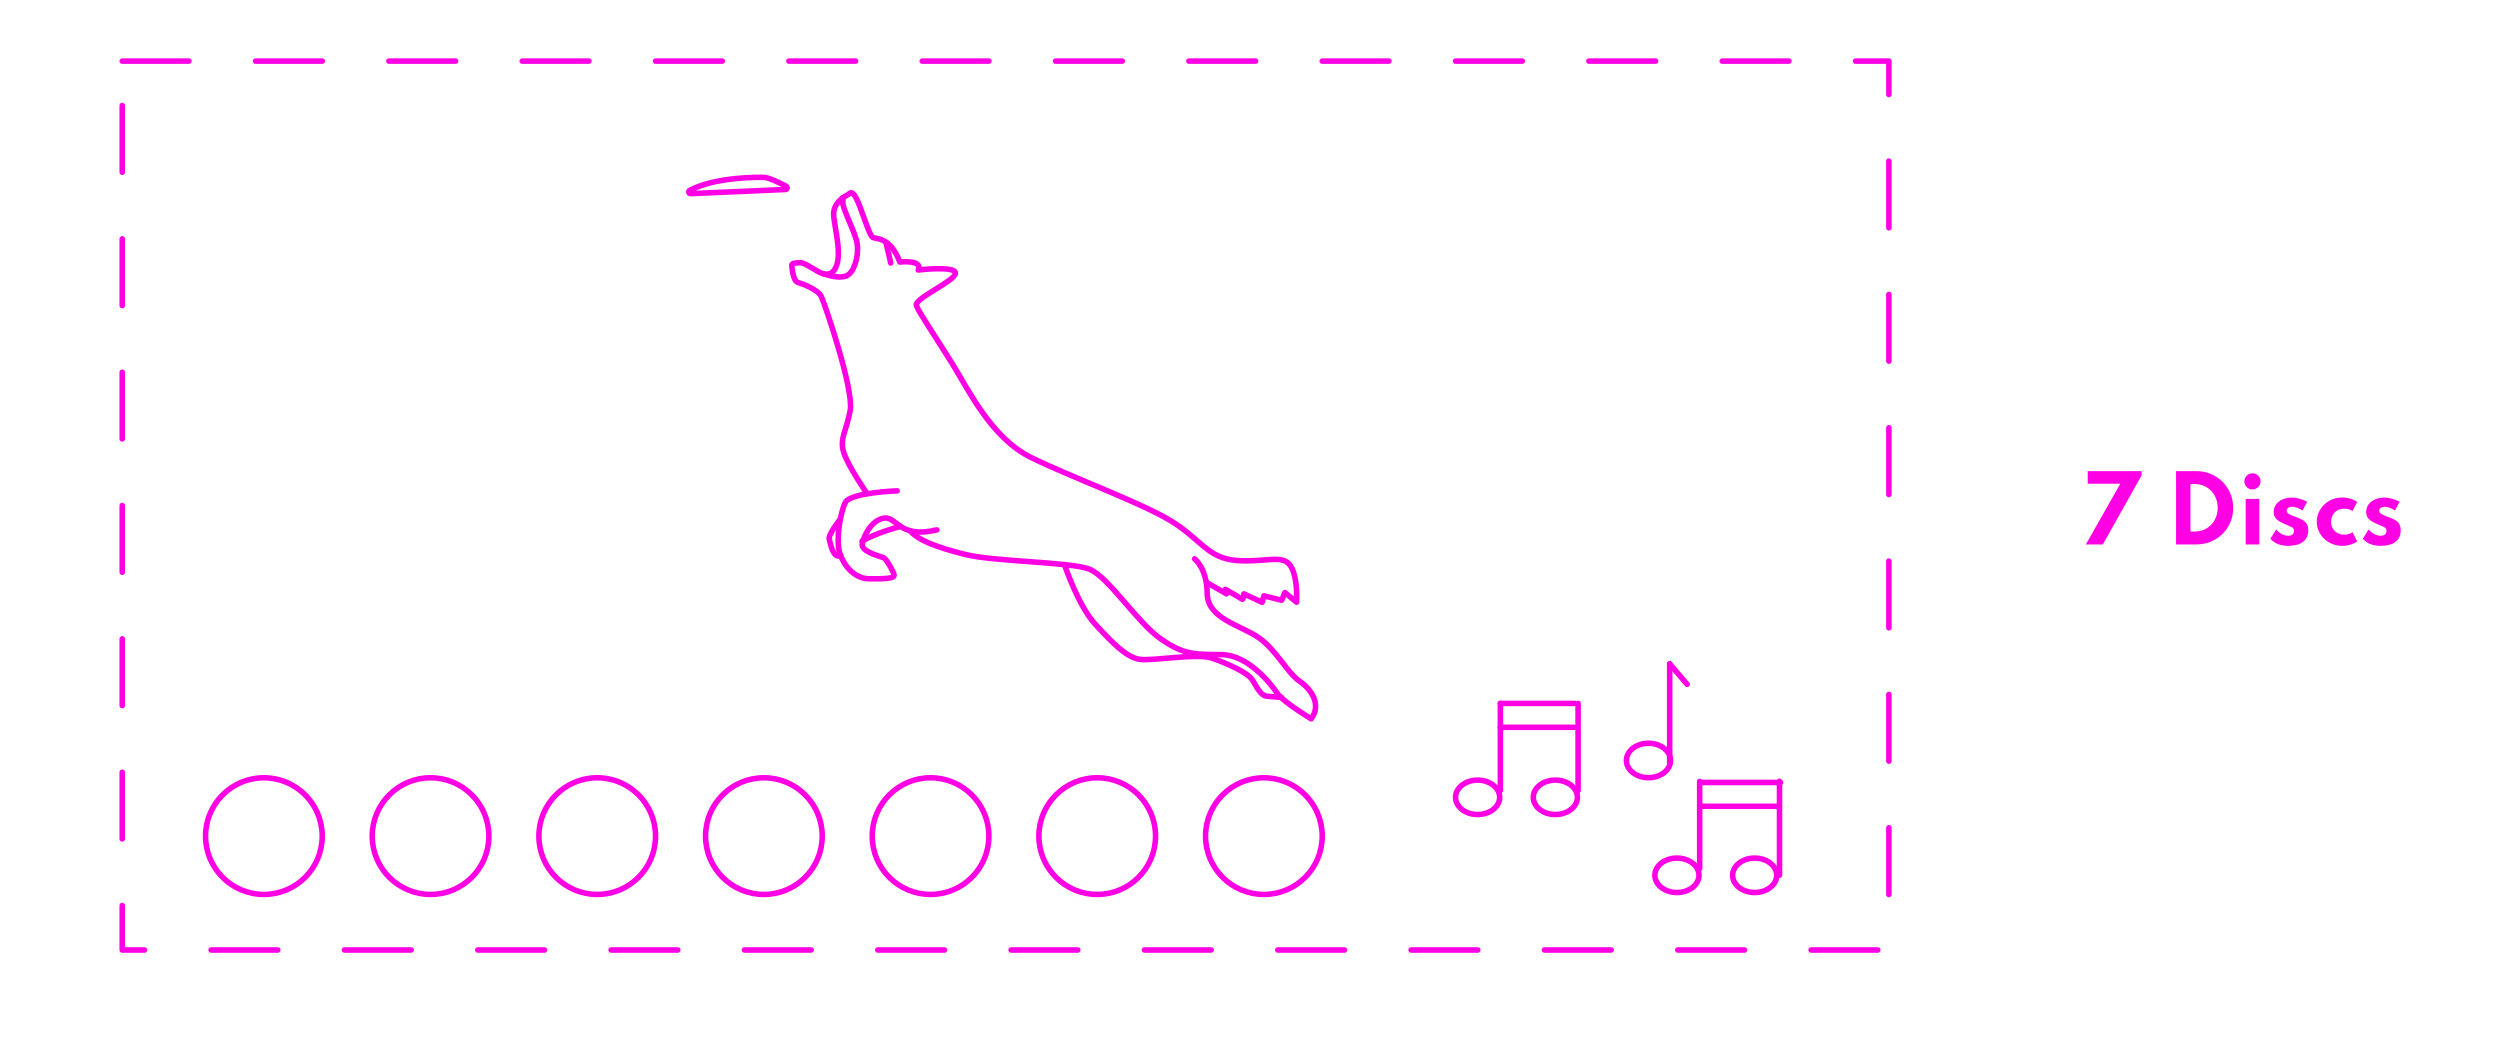 <svg xmlns="http://www.w3.org/2000/svg" width="450" height="189" viewBox="0 0 450 189" fill="none"><g clip-path="url(#clip0_1126_10138)"><rect x="22" y="11" width="318" height="160" stroke="#FF00E5" stroke-linecap="round" stroke-linejoin="round" stroke-dasharray="12 12"></rect><path d="M375.455 97.999H378.511L385.487 85.567V84.799H375.791V87.071H381.655L375.455 97.999ZM391.691 97.999H395.315C396.253 97.999 397.125 97.834 397.931 97.503C398.741 97.167 399.448 96.701 400.051 96.103C400.659 95.506 401.131 94.807 401.467 94.007C401.803 93.207 401.971 92.343 401.971 91.415C401.971 90.487 401.8 89.623 401.459 88.823C401.123 88.018 400.651 87.314 400.043 86.711C399.44 86.109 398.736 85.639 397.931 85.303C397.125 84.967 396.253 84.799 395.315 84.799H391.691V97.999ZM394.283 95.679V87.119H395.027C395.827 87.119 396.539 87.306 397.163 87.679C397.792 88.053 398.285 88.562 398.643 89.207C399.005 89.853 399.187 90.586 399.187 91.407C399.187 92.223 399.005 92.954 398.643 93.599C398.285 94.245 397.792 94.754 397.163 95.127C396.539 95.495 395.827 95.679 395.027 95.679H394.283ZM405.453 88.103C405.853 88.103 406.195 87.959 406.477 87.671C406.76 87.383 406.901 87.039 406.901 86.639C406.901 86.239 406.76 85.898 406.477 85.615C406.195 85.333 405.853 85.191 405.453 85.191C405.048 85.191 404.701 85.333 404.413 85.615C404.131 85.898 403.989 86.239 403.989 86.639C403.989 87.045 404.131 87.391 404.413 87.679C404.701 87.962 405.048 88.103 405.453 88.103ZM404.221 97.999H406.677V89.807H404.221V97.999ZM411.893 98.255C413.024 98.255 413.904 98.015 414.533 97.535C415.168 97.05 415.485 96.362 415.485 95.471C415.485 94.986 415.394 94.599 415.213 94.311C415.032 94.018 414.781 93.781 414.461 93.599C414.146 93.418 413.784 93.253 413.373 93.103C413.122 93.013 412.858 92.914 412.581 92.807C412.309 92.695 412.077 92.567 411.885 92.423C411.698 92.279 411.605 92.114 411.605 91.927C411.605 91.725 411.696 91.557 411.877 91.423C412.058 91.29 412.301 91.223 412.605 91.223C413.144 91.223 413.76 91.445 414.453 91.887L415.293 90.311C414.28 89.815 413.378 89.567 412.589 89.567C411.938 89.567 411.362 89.677 410.861 89.895C410.365 90.114 409.976 90.418 409.693 90.807C409.41 91.191 409.269 91.637 409.269 92.143C409.269 92.565 409.362 92.911 409.549 93.183C409.741 93.45 409.989 93.671 410.293 93.847C410.597 94.023 410.914 94.181 411.245 94.319C411.821 94.559 412.245 94.749 412.517 94.887C412.789 95.021 412.925 95.245 412.925 95.559C412.925 95.842 412.829 96.061 412.637 96.215C412.45 96.365 412.202 96.439 411.893 96.439C411.136 96.439 410.405 96.066 409.701 95.319L408.669 96.967C409.405 97.826 410.48 98.255 411.893 98.255ZM421.593 98.255C422.131 98.255 422.638 98.178 423.113 98.023C423.587 97.874 423.979 97.685 424.289 97.455L423.449 95.799C423.07 96.093 422.579 96.239 421.977 96.239C421.502 96.239 421.083 96.135 420.72 95.927C420.363 95.719 420.086 95.439 419.889 95.087C419.691 94.73 419.593 94.335 419.593 93.903C419.593 93.509 419.683 93.133 419.865 92.775C420.051 92.418 420.321 92.127 420.673 91.903C421.025 91.679 421.454 91.567 421.961 91.567C422.563 91.567 423.059 91.714 423.449 92.007L424.289 90.351C423.99 90.117 423.595 89.925 423.105 89.775C422.619 89.626 422.113 89.551 421.585 89.551C420.929 89.551 420.323 89.669 419.769 89.903C419.214 90.138 418.731 90.458 418.321 90.863C417.91 91.269 417.59 91.733 417.361 92.255C417.131 92.778 417.017 93.33 417.017 93.911C417.017 94.519 417.137 95.087 417.377 95.615C417.617 96.138 417.947 96.597 418.368 96.991C418.79 97.386 419.275 97.695 419.825 97.919C420.379 98.143 420.969 98.255 421.593 98.255ZM428.534 98.255C429.664 98.255 430.544 98.015 431.174 97.535C431.808 97.05 432.126 96.362 432.126 95.471C432.126 94.986 432.035 94.599 431.854 94.311C431.672 94.018 431.422 93.781 431.102 93.599C430.787 93.418 430.424 93.253 430.014 93.103C429.763 93.013 429.499 92.914 429.222 92.807C428.95 92.695 428.718 92.567 428.526 92.423C428.339 92.279 428.246 92.114 428.246 91.927C428.246 91.725 428.336 91.557 428.518 91.423C428.699 91.29 428.942 91.223 429.246 91.223C429.784 91.223 430.4 91.445 431.094 91.887L431.934 90.311C430.92 89.815 430.019 89.567 429.23 89.567C428.579 89.567 428.003 89.677 427.502 89.895C427.006 90.114 426.616 90.418 426.334 90.807C426.051 91.191 425.91 91.637 425.91 92.143C425.91 92.565 426.003 92.911 426.19 93.183C426.382 93.45 426.63 93.671 426.934 93.847C427.238 94.023 427.555 94.181 427.886 94.319C428.462 94.559 428.886 94.749 429.158 94.887C429.43 95.021 429.566 95.245 429.566 95.559C429.566 95.842 429.47 96.061 429.278 96.215C429.091 96.365 428.843 96.439 428.534 96.439C427.776 96.439 427.046 96.066 426.342 95.319L425.31 96.967C426.046 97.826 427.12 98.255 428.534 98.255Z" fill="#FF00E5"></path><circle cx="47.5" cy="150.499" r="10.5" stroke="#FF00E5" stroke-linecap="round" stroke-linejoin="round"></circle><circle cx="77.5" cy="150.499" r="10.5" stroke="#FF00E5" stroke-linecap="round" stroke-linejoin="round"></circle><circle cx="107.5" cy="150.499" r="10.5" stroke="#FF00E5" stroke-linecap="round" stroke-linejoin="round"></circle><circle cx="137.5" cy="150.499" r="10.5" stroke="#FF00E5" stroke-linecap="round" stroke-linejoin="round"></circle><circle cx="167.5" cy="150.499" r="10.5" stroke="#FF00E5" stroke-linecap="round" stroke-linejoin="round"></circle><circle cx="197.5" cy="150.499" r="10.5" stroke="#FF00E5" stroke-linecap="round" stroke-linejoin="round"></circle><circle cx="227.5" cy="150.499" r="10.5" stroke="#FF00E5" stroke-linecap="round" stroke-linejoin="round"></circle><ellipse cx="296.723" cy="136.885" rx="3.971" ry="3.098" stroke="#FF00E5" stroke-linecap="round" stroke-linejoin="round"></ellipse><path d="M300.541 119.487L300.541 137.381" stroke="#FF00E5" stroke-linecap="round" stroke-linejoin="round"></path><path d="M300.541 119.488L303.683 123.184" stroke="#FF00E5" stroke-linecap="round" stroke-linejoin="round"></path><ellipse cx="265.971" cy="143.518" rx="3.971" ry="3.098" stroke="#FF00E5" stroke-linecap="round" stroke-linejoin="round"></ellipse><ellipse cx="279.964" cy="143.518" rx="3.971" ry="3.098" stroke="#FF00E5" stroke-linecap="round" stroke-linejoin="round"></ellipse><line x1="270.064" y1="126.621" x2="270.064" y2="142.302" stroke="#FF00E5" stroke-linecap="round" stroke-linejoin="round"></line><line x1="284.056" y1="126.621" x2="284.056" y2="142.302" stroke="#FF00E5" stroke-linecap="round" stroke-linejoin="round"></line><line x1="283.434" y1="126.621" x2="270.064" y2="126.621" stroke="#FF00E5" stroke-linecap="round" stroke-linejoin="round"></line><line x1="283.434" y1="130.91" x2="270.064" y2="130.91" stroke="#FF00E5" stroke-linecap="round" stroke-linejoin="round"></line><ellipse cx="301.848" cy="157.553" rx="3.971" ry="3.098" stroke="#FF00E5" stroke-linecap="round" stroke-linejoin="round"></ellipse><ellipse cx="315.841" cy="157.553" rx="3.971" ry="3.098" stroke="#FF00E5" stroke-linecap="round" stroke-linejoin="round"></ellipse><line x1="305.941" y1="140.656" x2="305.941" y2="156.337" stroke="#FF00E5" stroke-linecap="round" stroke-linejoin="round"></line><line x1="320.312" y1="140.635" x2="320.312" y2="157.529" stroke="#FF00E5" stroke-linecap="round" stroke-linejoin="round"></line><path d="M320.5 140.844L306.129 140.844" stroke="#FF00E5" stroke-linecap="round" stroke-linejoin="round"></path><path d="M319.812 145.134L306.129 145.134" stroke="#FF00E5" stroke-linecap="round" stroke-linejoin="round"></path><path d="M155.999 88.743C155.999 88.743 152.564 83.783 151.844 81.349C151.123 78.915 152.294 77.742 153.028 73.943C153.761 70.144 148.435 54.645 147.841 53.387C147.248 52.128 144.422 51.058 143.603 50.829C142.784 50.6 142.573 48.339 142.516 47.833C142.458 47.328 143.197 47.322 144.101 47.294C145.005 47.266 147.376 49.223 148.372 49.335C149.369 49.447 149.745 49.047 149.745 49.047C152.144 47.076 150.09 40.909 150.055 38.568C150.02 36.228 152.551 35.083 152.551 35.083C152.932 34.944 153.223 34.038 154.077 35.582C154.932 37.125 156.398 42.236 157.048 42.695C157.698 43.154 160.145 42.44 161.976 47.167C161.976 47.167 166.167 46.699 165.28 48.6C165.28 48.6 172.089 47.787 171.977 49.202C171.865 50.616 164.467 53.754 164.949 55.011C165.432 56.268 168.364 60.584 171.312 65.306C174.261 70.027 178.367 78.792 185.582 82.344C192.798 85.895 205.503 90.518 210.849 93.811C216.195 97.104 217.359 100.472 222.552 100.883C227.745 101.294 230.909 99.661 232.306 101.876C233.704 104.09 233.373 108.39 233.373 108.39L231.286 106.663L230.693 108.042L227.504 107.246L227.183 108.416L223.899 106.896C223.899 106.896 223.773 107.995 223.616 107.867C223.46 107.74 220.583 106.083 220.583 106.083L220.764 106.886L217.244 104.873" stroke="#FF00E5" stroke-linecap="round" stroke-linejoin="round"></path><path d="M148.366 49.316C148.366 49.316 151.488 50.479 152.781 49.393C154.074 48.308 154.728 45.233 154.147 43.185C153.567 41.137 151.633 37.401 151.708 36.463C151.782 35.525 151.649 35.621 151.649 35.621" stroke="#FF00E5" stroke-linecap="round" stroke-linejoin="round"></path><path d="M215.03 100.596C215.03 100.596 217.261 102.271 217.297 106.843C217.334 111.416 223.497 112.575 226.65 114.837C229.804 117.098 231.667 121.06 233.917 122.613C236.167 124.165 237.876 126.904 236.009 129.388C236.009 129.388 230.907 126.333 229.83 124.697C228.753 123.061 224.645 117.897 219.931 117.834C215.216 117.77 213.21 117.988 208.916 114.987C204.622 111.987 199.454 103.727 196.041 102.429C192.627 101.13 178.832 101.104 173.713 99.798C168.595 98.491 165.35 97.326 163.79 95.502" stroke="#FF00E5" stroke-linecap="round" stroke-linejoin="round"></path><path d="M161.489 88.351C161.489 88.351 153.052 88.644 152.154 90.454C151.256 92.265 150.407 97.222 151.17 99.583C151.932 101.944 153.881 104.158 156.426 104.177C158.97 104.196 161.164 104.205 160.928 103.422C160.691 102.64 159.584 100.719 159.139 100.449C158.694 100.179 155.449 99.488 155.204 98.192C155.087 97.566 156.317 94.019 158.796 93.324C161.483 92.575 161.463 97.094 168.635 95.376" stroke="#FF00E5" stroke-linecap="round" stroke-linejoin="round"></path><path d="M162.088 94.737C162.088 94.737 157.714 95.903 155.173 97.399" stroke="#FF00E5" stroke-linecap="round" stroke-linejoin="round"></path><path d="M151.264 93.431C151.264 93.431 149.007 96.23 149.266 97.089C149.526 97.948 149.91 100.54 151.326 100.027" stroke="#FF00E5" stroke-linecap="round" stroke-linejoin="round"></path><path d="M191.598 101.625C191.598 101.625 194.069 109.01 197.118 112.331C200.167 115.652 202.707 118.305 205.104 118.672C207.502 119.039 215.414 117.52 218.165 118.47C220.916 119.419 224.454 121.031 225.312 122.236C226.169 123.441 226.803 125.217 228.059 125.319L230.615 125.529" stroke="#FF00E5" stroke-linecap="round" stroke-linejoin="round"></path><path d="M124.282 34.855L141.401 34.107C141.466 34.101 141.527 34.074 141.575 34.031C141.624 33.988 141.658 33.931 141.673 33.868C141.687 33.804 141.682 33.738 141.657 33.678C141.632 33.618 141.589 33.567 141.534 33.532C140.347 32.91 138.461 32.015 137.684 31.944C136.602 31.858 128.645 31.85 124.126 34.28C124.07 34.316 124.027 34.369 124.003 34.431C123.979 34.493 123.975 34.561 123.992 34.625C124.01 34.69 124.048 34.747 124.1 34.788C124.152 34.83 124.216 34.853 124.282 34.855V34.855Z" stroke="#FF00E5" stroke-linecap="round" stroke-linejoin="round"></path><line x1="0.5" y1="-0.5" x2="4.089" y2="-0.5" transform="matrix(0.227 0.974 -0.974 0.227 158.92 43.467)" stroke="#FF00E5" stroke-linecap="round" stroke-linejoin="round"></line></g><defs><clipPath id="clip0_1126_10138"><rect width="450" height="190" fill="white"></rect></clipPath></defs></svg>